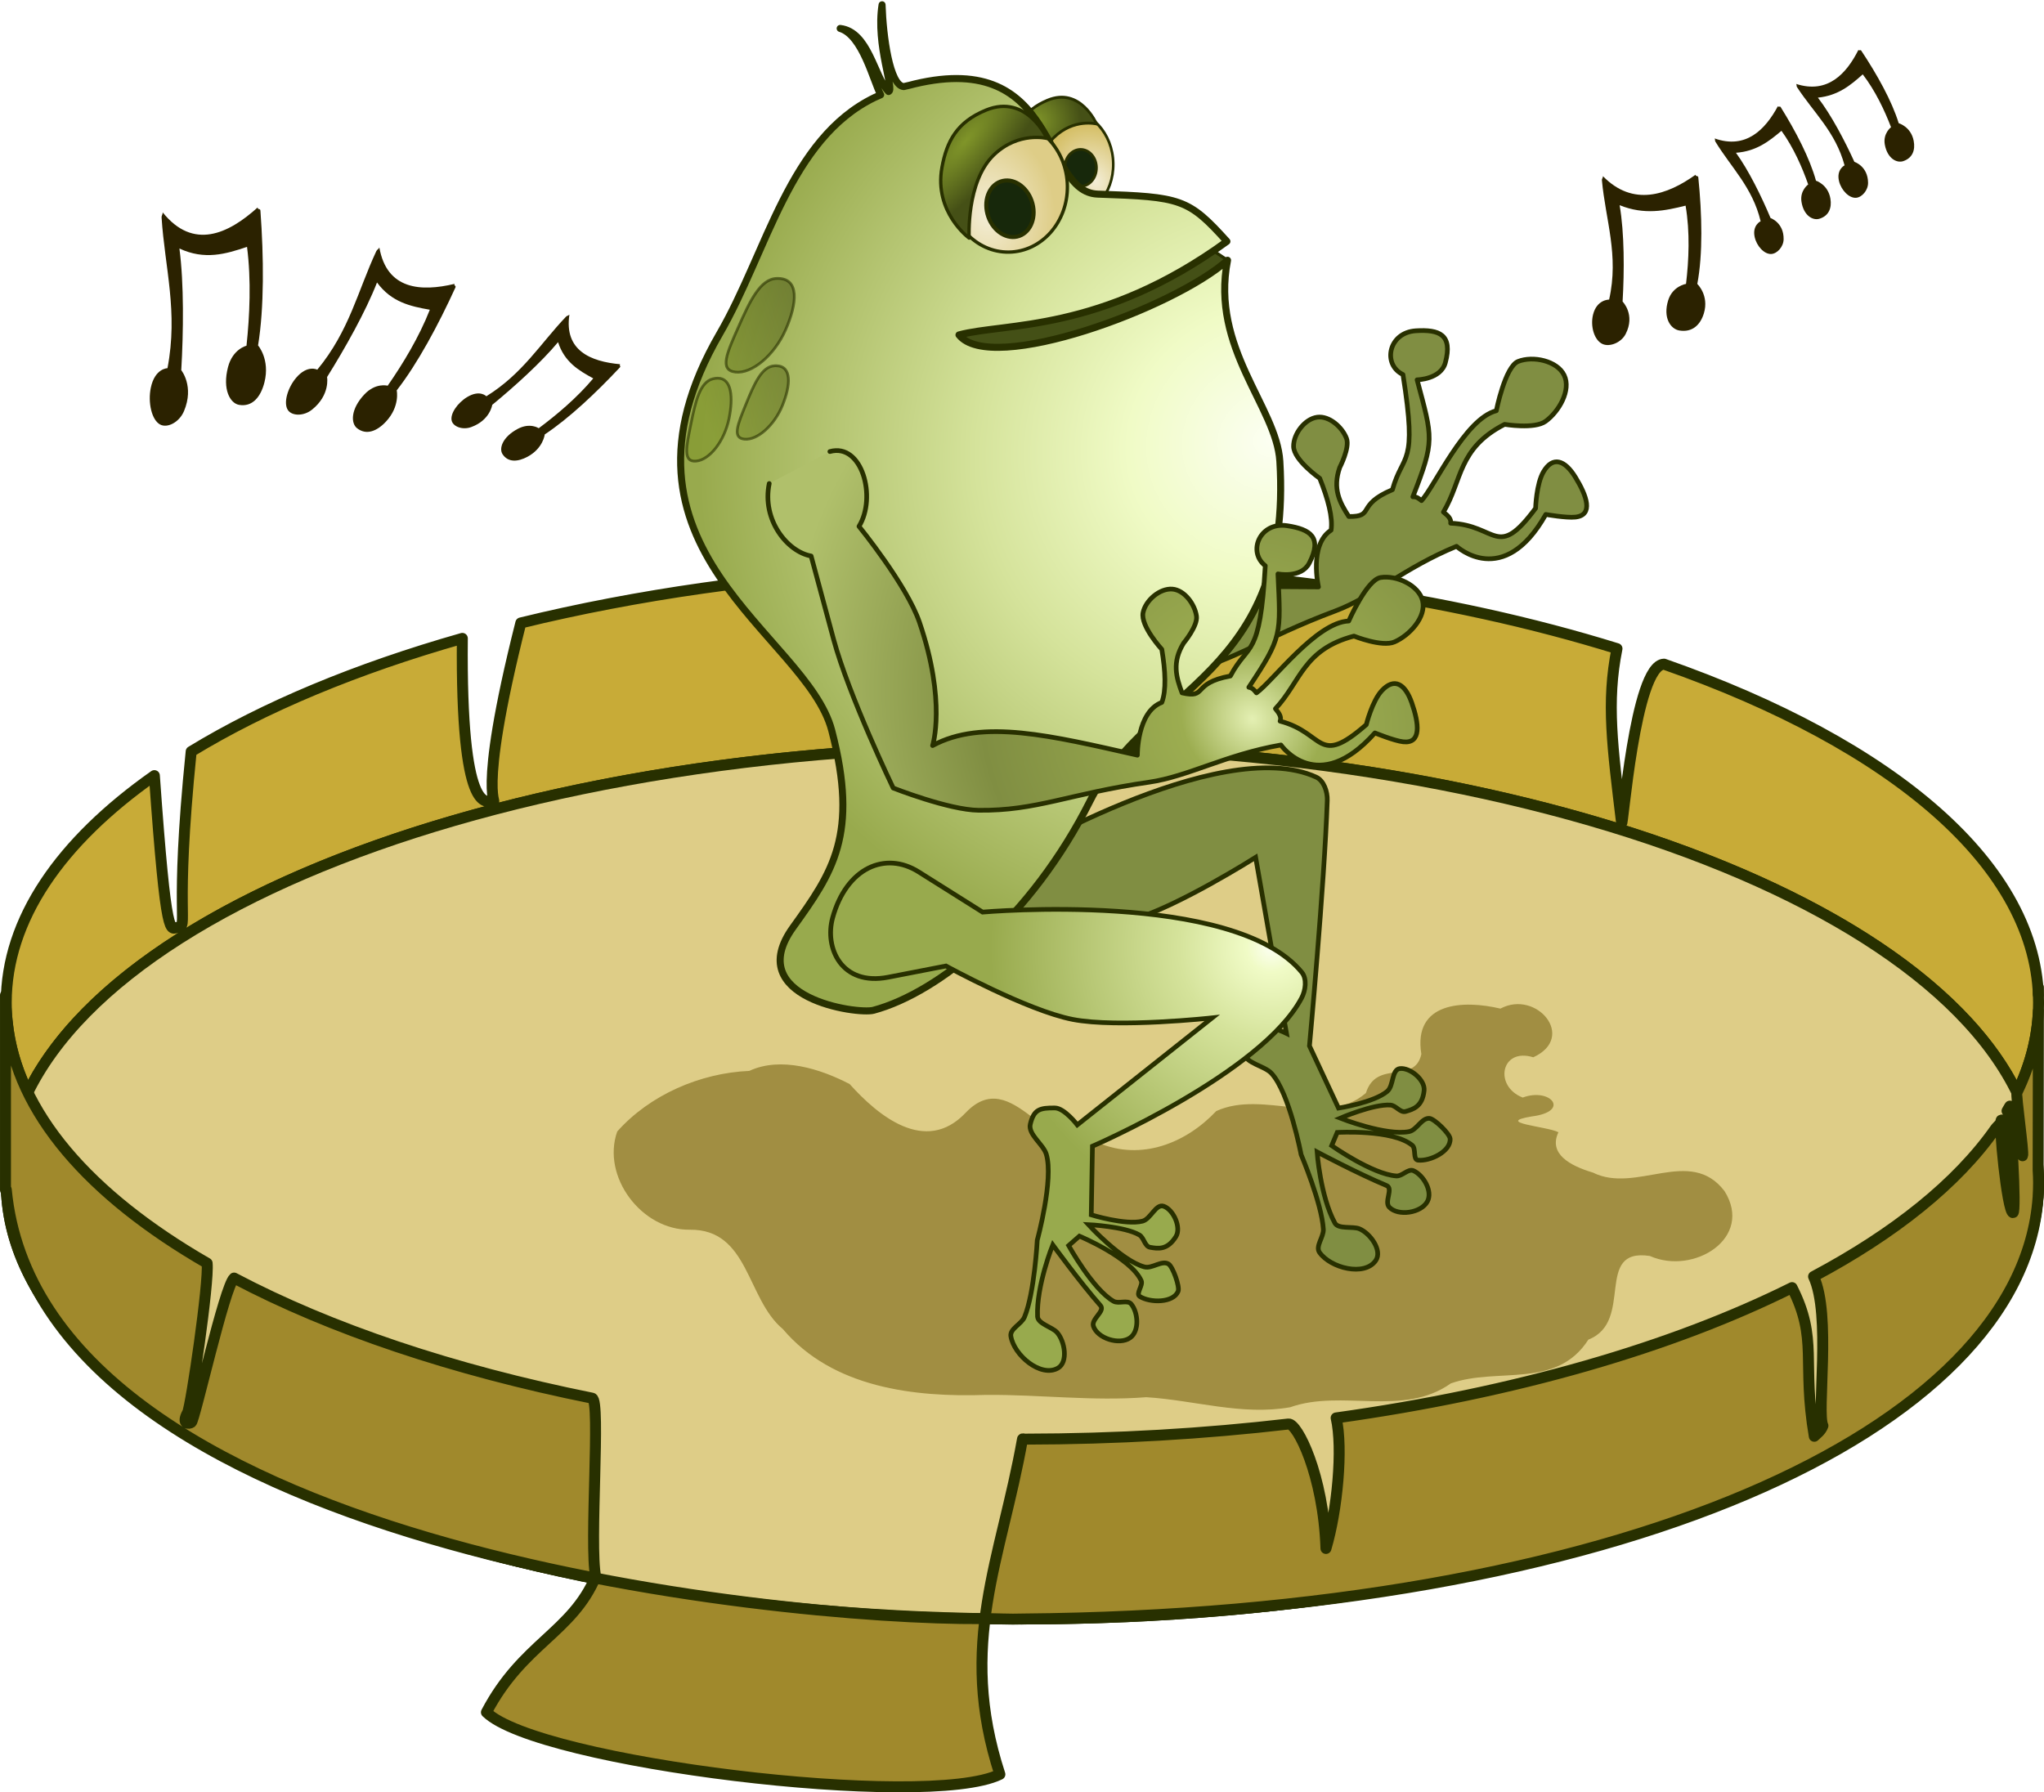 <?xml version="1.0" encoding="UTF-8"?>
<svg version="1.1" viewBox="0 0 450 394.63" xmlns="http://www.w3.org/2000/svg" xmlns:xlink="http://www.w3.org/1999/xlink">
<defs>
<linearGradient id="a">
<stop stop-color="#809529" offset="0"/>
<stop stop-color="#455016" offset="1"/>
</linearGradient>
<filter id="j" color-interpolation-filters="sRGB">
<feGaussianBlur stdDeviation="5.565"/>
</filter>
<radialGradient id="h" cx="188.44" cy="-648.52" r="47.308" gradientTransform="matrix(.915 -.361 .5 1.017 350.55 75.687)" gradientUnits="userSpaceOnUse">
<stop stop-color="#f4eed7" offset="0"/>
<stop stop-color="#d3bc5f" offset="1"/>
</radialGradient>
<radialGradient id="g" cx="143.44" cy="-701.31" r="42.641" gradientTransform="matrix(1 0 0 .861 0 -100.31)" gradientUnits="userSpaceOnUse" xlink:href="#a"/>
<radialGradient id="f" cx="472.43" cy="-59.43" r="233.08" gradientTransform="matrix(-1.488 -1.184 1.35 -1.466 1172.7 16.303)" gradientUnits="userSpaceOnUse">
<stop stop-color="#fcfff2" offset="0"/>
<stop stop-color="#f0fbc6" offset=".25"/>
<stop stop-color="#d5e39b" offset=".515"/>
<stop stop-color="#98aa4d" offset="1"/>
</radialGradient>
<radialGradient id="e" cx="90.18" cy="-325.18" r="194.91" gradientTransform="matrix(-1.122 -.372 .37 -1.117 604.98 -370.31)" gradientUnits="userSpaceOnUse">
<stop stop-color="#fcfff2" offset="0"/>
<stop stop-color="#f0fbc6" offset=".088"/>
<stop stop-color="#d5e39b" offset=".329"/>
<stop stop-color="#98aa4d" offset="1"/>
</radialGradient>
<radialGradient id="d" cx="159.95" cy="-646.53" r="49.986" gradientTransform="matrix(1.102 -.052 .066 1.408 26.638 273.92)" gradientUnits="userSpaceOnUse">
<stop stop-color="#f4eed7" offset="0"/>
<stop stop-color="#decd87" offset="1"/>
</radialGradient>
<radialGradient id="c" cx="139.16" cy="-698.79" r="45.059" gradientTransform="matrix(.574 .494 -1.543 1.791 -1015 478.26)" gradientUnits="userSpaceOnUse" xlink:href="#a"/>
<radialGradient id="b" cx="277.25" cy="-123.1" r="268.69" gradientTransform="matrix(-1.059 -1.018 .939 -.977 779.88 -66.174)" gradientUnits="userSpaceOnUse">
<stop stop-color="#e4f0b3" offset="0"/>
<stop stop-color="#9cad50" offset=".153"/>
<stop stop-color="#808e42" offset=".586"/>
<stop stop-color="#b0c06b" offset="1"/>
</radialGradient>
<linearGradient id="i" x1="-93.224" x2="25.417" y1="-545.95" y2="-582.37" gradientUnits="userSpaceOnUse" xlink:href="#a"/>
</defs>
<g transform="translate(-323.41 -342.2)">
<path d="m548.5 466.85c-3.067 0-11.48 0.324-14.516 0.377-2.993 0.052-1.922 26.786-4.134 35.1-1.135-0.205-1.881 1.152-2.545 1.194 0.925-4.625-2.758-36.132-5.235-36.006-30.26 1.53-58.673 5.656-83.999 11.845-10.119 40.104-4.616 39.512-6.287 39.287-1.215-0.164-6.945 3.502-6.588-35.888-23.331 6.635-43.6 15.098-59.698 24.914-3.733 36.855-0.488 38.356-2.946 38.693-1.608 0.221-2.505 4-5.155-33.39-20.691 14.568-32.612 31.685-32.612 49.997 0 6.783 1.641 13.396 4.752 19.782 21.248-43.579 111.21-76.32 218.97-76.32 107.75 0 197.7 32.741 218.95 76.32 3.111-6.386 4.752-12.999 4.752-19.782 0-30.067-32.133-56.913-82.452-74.54-6.459 0.202-9.106 36.925-9.341 34.966-2.006-16.734-3.396-26.51-1.013-38.383-36.8-11.429-82.015-18.165-130.89-18.165zm218.95 115.9c-21.234 43.587-111.18 76.32-218.95 76.32-107.76 0-197.73-32.733-218.97-76.32-3.116 6.391-4.752 13.013-4.752 19.801 0 53.08 100.16 96.103 223.72 96.103 123.55 0 223.7-43.022 223.7-96.103 0-6.789-1.636-13.411-4.752-19.801z" fill="#c8ab37" stroke="#283000" stroke-linecap="round" stroke-linejoin="round" stroke-width="2.414"/>
<path d="m772.2 602.55c0 53.08-100.16 96.11-223.71 96.11s-223.71-43.03-223.71-96.11 100.16-96.11 223.71-96.11 223.71 43.03 223.71 96.11z" fill="#decd87" stroke="#283000" stroke-linecap="round" stroke-linejoin="round" stroke-width="2.414"/>
<path d="m772.17 559.57c-5.7e-4 0.512-0.013 0.988-0.019 1.471 3e-3 0.069 0.016 0.138 0.019 0.207zm-447.55 1.735v42.922l0.17-0.113c7.451 78.365 169.13 94.728 214.64 94.472 3.348-0.019 6.339 0.194 9.081 0.084 130.75-1.09 219.91-41.286 223.59-92.784l0.019-0.038v-0.321c0.063-0.985 0.094-1.968 0.094-2.961 0-0.899-0.037-1.803-0.094-2.697l0.057-35.077c-0.265 6.114-1.873 12.076-4.677 17.859-0.015 0.039-0.022 0.074-0.038 0.113-0.311 0.637 1.57 13.274 1.23 13.907-0.194 0.361-2.611-11.286-2.814-10.927-0.014 0.025-0.024 0.051-0.038 0.075-0.188 0.329-0.37 0.653-0.566 0.981 0.932 0.305 2.066 22.528 1.308 22.403-1.272-0.209-3.266-20.364-2.553-20.404 0.782-0.044-0.881 1.309-1.339 1.961-8.422 11.992-22.149 22.996-40.01 32.506 3.953 8.423 0.622 30.015 2.06 32.846-0.438 1.193-1.355 1.774-1.902 2.326-2.781-16.412 0.91-21.272-4.896-32.732-26.42 13.158-61.002 23.205-100.37 28.69 1.543 6.706 0.25 20.367-2.243 28.741-0.555-16.243-6.332-27.624-8.249-27.401-18.499 2.151-37.948 3.308-58.02 3.329-0.183 6e-3 -0.545-0.164-0.547 0.019-4.665 26.403-14.348 45.048-4.974 73.786-16.156 7.891-101.69-2.598-113.04-13.66 7.942-15.145 18.795-17.503 24.056-29.861-1.455-7.001 1.168-38.91-0.783-39.302-30.726-6.178-57.644-15.27-78.828-26.446-2.081 1.744-8.647 31.207-9.4 31.786-0.492 0.379-2.275 0.47-0.844-2.152 0.738-1.353 4.777-28.733 4.31-32.906-25.894-14.928-41.935-33.197-43.987-53.03-0.025-0.205-0.053-0.415-0.075-0.622-0.187-1.718-0.298-3.513-0.321-5.375z" fill="#a0892c" stroke="#283000" stroke-linecap="round" stroke-linejoin="round" stroke-width="2.414"/>
<path transform="matrix(.603 0 0 .603 326.73 292.18)" d="m268.07 473.98c-17.914 0.759-36.337 8.755-48.225 22.13-5.823 16.488 8.946 36.094 26.464 35.857 21.687-0.255 20.679 25.207 34.017 36.287 18.138 21.428 47.912 24.947 74.249 24.024 19.508-0.149 38.901 2.373 58.412 0.847 17.479 1.062 34.869 6.794 52.57 3.664 18.877-6.692 41.159 3.693 58.629-8.697 16.957-6.037 38.547 2.271 50.23-15.999 16.963-6.589 1.806-33.655 22.433-30.537 15.967 7.115 38.056-6.535 27.262-23.688-12.508-16.436-32.22 1.137-48.062-6.766-8.411-2.494-16.29-6.879-12.571-14.72-3.941-2.126-23.752-3.442-9.771-5.769 14.483-1.825 6.761-10.672-3.258-6.896-10.666-4.136-7.961-18.387 3.847-14.707 15.957-7.328 1.108-24.813-11.989-17.77-13.46-3.207-31.992-2.471-28.873 16.615-2.458 11.232-16.331 1.779-20.25 14.208-15.178 13.041-37.42-1.322-54.637 6.595-11.022 11.685-27.343 18.282-43.125 11.563-18.361 6.61-31.227-29.038-48.424-10.899-14.682 15.454-32.026 0.897-42.296-10.531-10.678-5.568-25.16-10.147-36.631-4.81z" fill="#897526" fill-opacity=".711" filter="url(#j)"/>
<g transform="matrix(.269 -.004 .004 .269 500.34 563.31)" stroke="#283000">
<path d="m355.9-603.65-27.213-18.833-224.01 59.317 6.281 65.598 227.5-60.713z" fill="#445016" stroke-linecap="round" stroke-linejoin="round" stroke-width="2.5"/>
<g transform="matrix(.855 0 0 .954 78.6 -48.384)" stroke-linecap="round" stroke-linejoin="round">
<path d="m216.33-666.45c0 25.823-20.621 46.756-46.058 46.756s-46.058-20.933-46.058-46.756 20.621-46.756 46.058-46.756 46.058 20.933 46.058 46.756z" fill="url(#h)" stroke-width="2.5"/>
<path d="m200.98-700.64s-21.784-5.424-41.173 11.166c-22.027 18.847-20.238 59.317-20.238 59.317s-27.172-18.809-20.238-50.943c3.994-18.508 12.065-32.263 34.893-40.475 31.841-11.456 46.756 20.936 46.756 20.936z" fill="url(#g)" stroke-width="2.5"/>
</g>
<path d="m249.46-677.9c-1.53 8.146-8.449 13.336-15.453 11.593-7.004-1.743-11.441-9.759-9.91-17.905 1.53-8.146 8.449-13.336 15.453-11.593 7.004 1.743 11.441 9.759 9.91 17.905z" fill="#17280b" stroke-linecap="round" stroke-linejoin="round" stroke-width="2.204"/>
<path d="m130.27-528.67c24.329-12.45 45.204 29.134 35.529 55.267 0 0 47.857 39.26 64.149 67.11 34.775 59.444 30.594 96.717 30.594 96.717 35.529-29.785 93.757-27.194 165.8-25.66 0 0-7.519-34.682 10.983-46.275 1.732-10.283-2.155-25.673-8.65-42.585 0 0-20.972-15.153-21.014-26.358-0.039-10.277 9.53-22.494 19.738-23.686 9.803-1.145 20.384 8.464 23.686 17.764 2.723 7.669-5.921 23.686-5.921 23.686-6.346 17.313-0.386 28.704 6.838 40.212 21.743 0.549 5.607-9.195 36.008-21.402 9.167-30.966 21.052-17.623 10.026-94.112-16.854-8.426-11.342-34.618 11.104-35.669 19.093-0.894 30.29 3.446 23.727 26.457-3.889 13.636-23.327 13.697-23.327 13.697 12.138 48.378 13.85 49.603-4.899 95.672 3.306-0.084 4.773 1.451 7.047 3.24 11.094-11.686 36.431-66.436 62.29-72.653 0 0 7.7-35.997 18.462-40.075 12.259-4.646 32-0.056 37.503 11.843 5.694 12.311-4.716 29.671-15.791 37.503-9.148 6.469-33.555 1.974-33.555 1.974-38.622 19.009-35.241 45.363-51.124 71.025 3.676 3.021 6.396 5.554 5.777 9.217 38.117 2.071 37.184 31.22 69.689-11.216 0 0 0.848-19.926 6.937-29.847 7.687-12.524 17.357-9.618 26.019 4.964 9.094 15.308 14.545 31.216-0.537 32.618-7.412 0.689-24.165-2.531-24.165-2.531-35.636 61.166-73.402 24.987-73.402 24.987-42.733 16.762-69.38 40.474-99.635 51.29-62.652 22.399-85.421 41.41-132.25 50.333-23.992 4.572-72.045-3.948-72.045-3.948s-50.434-66.473-72.045-109.55c-11.879-23.677-31.581-63.162-31.581-63.162-19.641 0.443-45.538-20.783-45.398-51.319" fill="#808e42" stroke-linecap="round" stroke-linejoin="round" stroke-width="3.833"/>
<path d="m164.76-113.12s178.7-104.11 257.4-66.485c6.234 2.981 9.122 12.046 8.768 19.206-3.44 69.45-17.566 200.65-17.566 200.65l23.017 51.252s29.094-4.069 40.125-13.15c5.417-4.46 3.713-17.727 10.53-18.433 8.418-0.873 20.612 9.572 19.6 18.222-1.56 13.331-9.308 15.245-15.361 16.925-4.405 1.222-7.856-5.035-12.356-5.413-13.95-1.172-41.243 10.1-41.243 10.1s37.149 15.288 56.188 11.813c6.424-1.173 10.46-11.278 16.885-10.528 4.022 0.47 16.363 12.744 16.579 16.912 0.534 10.326-16.622 18.341-26.579 17.119-4.222-0.518-1.24-9.436-4.472-12.202-15.802-13.524-61.248-11.469-61.248-11.469l-4.706 10.742s33.082 24.002 52.6 25.605c4.803 0.395 9.72-6.127 14.061-4.083 8.165 3.844 15.582 17.085 11.004 25.307-5.282 9.486-24.205 11.926-31.3 4.213-4.211-4.579 3.744-15.245-1.924-17.708-23.543-10.23-56.443-28.35-56.443-28.35s2.002 36.104 13.676 58.396c2.76 5.269 14.537 2.685 19.923 4.978 8.83 3.759 18.863 18.07 13.063 26.209-9.337 13.102-37.085 5.61-45.892-7.302-3.523-5.165 3.711-12.607 3.411-18.992-1.003-21.416-17.301-61.356-17.301-61.356s-8.803-50.827-23.261-66.852c-5.652-6.264-20.574-8.253-22.288-16.697-2.472-12.178 1.355-15.359 12.595-20.516 7.109-3.261 22.475 4.725 22.475 4.725l-23.1-144.4s-66.192 40.491-102.78 49.719c-36.649 9.243-112.43 4.518-112.43 4.518l-38.919 28.448c-31.421 22.968-57.502 0.497-61.814-24.779-7.141-41.852 53.624-104.33 70.014-90.146z" fill="#808e42" stroke-width="3.833"/>
<path d="m80.566-745.85c-11.533-11.928-15.401-49.111-38.823-52.221 18.197 5.797 26.258 42.677 32.322 54.818l-4.984 2.126c-70.342 32.809-89.845 125.07-129.65 191.43-104.66 174.52 67.506 246.71 86.896 326.05 20.958 85.761-1.081 116.08-34.182 160.75-42.266 57.04 51.763 72.032 64.941 68.696 54.024-13.677 130.45-74.017 179.8-168.77 48.241-92.63 167.42-99.561 159.36-275.56-2.04-44.531-55.499-93.239-40.342-165.13-43.965 38.253-195.07 91.42-220.67 57.844 37.316-9.531 116.33 0.017 220.38-73.295-31.034-35.356-36.752-36.962-105.11-40.238-45.759-2.193-29.052-119.05-148.65-92.356-2.244 0.501-4.674 1.228-8.795 2.005-11.459-0.953-16.294-41.148-16.74-67.22-5.755 33.153 9.437 70.199 4.239 71.057z" fill="url(#f)" stroke-linecap="round" stroke-linejoin="round" stroke-width="5.749"/>
<path d="m147.53-73.216s206.26-15.164 260.47 53.179c4.294 5.413 2.913 14.827-0.547 21.105-33.55 60.9-172.88 118.63-172.88 118.63l-1.801 56.154s27.93 9.107 41.826 5.786c6.825-1.631 11.113-14.301 17.55-11.945 7.947 2.909 14.323 17.645 9.618 24.973-7.251 11.295-15.052 9.617-21.229 8.47-4.494-0.834-4.851-7.971-8.728-10.285-12.022-7.173-41.493-9.018-41.493-9.018s26.676 30.036 45.31 35.266c6.287 1.765 14.347-5.546 19.792-2.053 3.409 2.187 9.114 18.631 7.479 22.471-4.051 9.513-22.983 9.19-31.395 3.723-3.566-2.318 3.025-9.024 1.335-12.927-8.267-19.086-50.008-37.176-50.008-37.176l-8.942 7.588s19.199 36.082 36.034 46.086c4.143 2.462 11.422-1.241 14.427 2.5 5.651 7.036 6.507 22.189-1.214 27.569-8.909 6.207-26.984 0.098-29.975-9.946-1.776-5.962 10.052-12.057 6.04-16.757-16.669-19.521-38.284-50.238-38.284-50.238s-14.04 33.322-13.33 58.476c0.168 5.946 11.885 8.791 15.719 13.214 6.286 7.252 9.023 24.514 0.24 29.283-14.138 7.678-35.787-11.228-38.036-26.695-0.9-6.187 8.865-9.701 11.397-15.57 8.494-19.685 11.37-62.726 11.37-62.726s14.388-49.537 8.426-70.28c-2.33-8.109-14.868-16.443-12.704-24.782 3.121-12.028 7.955-13.208 20.319-12.91 7.819 0.188 18.124 14.106 18.124 14.106l111.67-85.933s-77.246 7.347-114.17-0.413c-37-7.773-103.03-45.266-103.03-45.266l-47.454 8.49c-38.309 6.855-51.888-24.78-44.674-49.385 11.945-40.743 43.912-54.003 70.887-36.473z" fill="url(#e)" stroke-width="3.833"/>
<g stroke-linecap="round" stroke-linejoin="round">
<path d="m225.75-666.46c0 29.533-21.764 53.475-48.612 53.475s-48.612-23.942-48.612-53.475 21.764-53.475 48.612-53.475 48.612 23.942 48.612 53.475z" fill="url(#d)" stroke-width="2.747"/>
<path d="m209.54-705.57s-22.992-6.204-43.456 12.77c-23.248 21.555-21.36 67.841-21.36 67.841s-28.678-21.512-21.36-58.264c4.215-21.167 12.734-36.899 36.827-46.292 33.607-13.102 49.349 23.944 49.349 23.944z" fill="url(#c)" stroke-width="2.747"/>
<path d="m172.94-671.32c10.231-2.138 21.003 6.363 24.062 18.987 3.058 12.625-2.756 24.592-12.987 26.73-10.231 2.138-21.003-6.363-24.062-18.987-3.058-12.624 2.756-24.592 12.987-26.73z" fill="#17280b" stroke-width="3.322"/>
</g>
<path d="m28.181-451.96c26.427-6.966 37.939 38.117 22.905 61.58 0 0 38.367 48.575 48.336 79.262 21.277 65.5 9.232 101.02 9.232 101.02 41.07-21.509 97.401-6.542 167.46 10.344 0 0 0.062-35.488 20.613-42.861 3.889-9.675 3.378-25.541 0.644-43.45 0 0-17.252-19.283-14.9-30.238 2.157-10.048 14.114-19.939 24.342-18.924 9.821 0.975 18.106 12.622 19.345 22.413 1.022 8.074-10.844 21.875-10.844 21.875-9.897 15.558-6.508 27.96-1.908 40.745 21.124 5.18 7.442-7.785 39.748-13.218 15.569-28.294 24.33-12.72 29.895-89.8-14.665-11.832-3.687-36.241 18.466-32.475 18.843 3.204 28.855 9.836 17.529 30.914-6.712 12.491-25.714 8.399-25.714 8.399 1.525 49.854 2.937 51.416-25.219 92.418 3.248 0.624 4.353 2.437 6.192 4.67 13.334-9.047 49.78-57.122 76.37-57.673 0 0 15.21-33.521 26.595-35.207 12.968-1.92 31.273 6.78 34.108 19.579 2.933 13.243-10.944 27.979-23.436 33.265-10.319 4.366-33.202-5.238-33.202-5.238-41.79 10.322-44.116 36.79-65.114 58.467 2.946 3.736 5.062 6.792 3.675 10.238 36.796 10.164 29.658 38.442 70.477 3.927 0 0 5.085-19.285 13.152-27.677 10.185-10.593 19.01-5.689 24.358 10.406 5.614 16.897 7.542 33.602-7.491 31.75-7.388-0.91-23.067-7.634-23.067-7.634-47.878 52.144-77.045 8.734-77.045 8.734-45.327 7.249-76.423 24.722-108.29 28.827-65.99 8.501-92.294 22.211-139.94 20.927-24.415-0.658-69.539-19.244-69.539-19.244s-35.074-75.71-46.986-122.41c-6.548-25.668-17.363-68.45-17.363-68.45-19.283-3.762-40.048-30.03-33.39-59.831" fill="url(#b)" stroke-linecap="round" stroke-linejoin="round" stroke-width="3.833"/>
<path d="m-13.219-594.28c-13.473 0.241-22.209 18.202-31.875 39.219-9.666 21.017-16.474 35.063-3.125 36.906 13.349 1.843 31.99-12.983 41.656-34 9.666-21.017 12.52-42.467-6.656-42.125zm-1.625 71.438c-0.431-0.011-0.881 9e-3 -1.344 0.031-10.415 0.502-16.736 14.581-23.719 31.062-6.983 16.482-11.93 27.513-1.562 28.625 10.368 1.112 24.454-10.799 31.438-27.281 6.765-15.967 8.558-32.095-4.812-32.438zm-47.844 9.469c-1.199-0.017-2.503 0.127-3.938 0.469-10.751 2.559-14.603 18.498-18.656 37.031-4.053 18.534-7.048 30.961 3.969 30.094 11.017-0.868 23.353-16.029 27.406-34.562 3.673-16.796 2.805-32.872-8.781-33.031z" fill="url(#i)" opacity=".605" stroke-linecap="round" stroke-linejoin="round" stroke-width="2.257"/>
</g>
<path d="m676.3 380.98c6.644 6.819 14.168 4.138 20.39-0.299 0.047 0.451 0.567 0.122 0.613 0.572 0.829 8.124 1.028 16.91-0.22 23.465 0 0 2.646 2.503 1.446 6.474-0.767 2.54-2.548 4.242-5.389 3.778-1.928-0.315-3.668-2.78-2.47-6.643 0.975-3.145 3.929-3.623 3.929-3.623 0.618-5.168 0.9-11.374-0.097-17.225-4.519 1.124-9.079 2.102-14.522-0.1 1.065 6.14 1.051 14.571 0.654 21.216 0 0 2.87 2.881 0.673 7.147-0.987 1.916-3.5 2.898-5.063 2.213-1.867-0.818-2.74-3.933-2.115-6.475 0.829-3.368 3.539-3.314 3.539-3.314 2.206-9.761-0.797-17.585-1.583-26.253-0.04-0.436 0.245-0.492 0.215-0.934z" fill="#2b2200"/>
<path d="m406.93 396.7c1.64 9.308 9.147 9.77 16.559 8.001-0.207 0.456 0.39 0.349 0.182 0.804-3.745 8.209-8.357 16.802-12.921 22.646 0 0 0.768 3.501-2.353 6.86-1.997 2.149-4.353 3.074-6.385 1.469-1.379-1.089-1.44-4.185 1.621-7.441 2.492-2.651 5.127-1.913 5.127-1.913 3.304-4.757 6.901-10.654 9.277-16.728-4.245-0.748-8.443-1.655-11.624-6.002-2.478 6.383-7.069 14.545-10.997 20.822 0 0 0.743 3.959-3.341 7.199-1.835 1.455-4.388 1.385-5.274 0.085-1.057-1.552-0.067-4.925 1.816-7.134 2.496-2.926 4.646-1.772 4.646-1.772 7.076-8.561 8.91-17.362 12.985-26.08 0.205-0.438 0.464-0.377 0.681-0.818z" fill="#2b2200"/>
<path d="m448.77 411.47c-1.196 7.945 4.729 10.348 11.181 10.927-0.29 0.311 0.22 0.387-0.07 0.697-5.239 5.602-11.28 11.28-16.539 14.755 0 0-0.328 3.029-3.752 4.892-2.191 1.192-4.339 1.3-5.543-0.543-0.817-1.251-0.028-3.762 3.32-5.558 2.725-1.462 4.649-0.154 4.649-0.154 3.949-2.94 8.443-6.72 12.001-10.972-3.219-1.751-6.356-3.618-7.744-7.981-3.724 4.473-9.631 9.81-14.495 13.806 0 0-0.472 3.392-4.639 4.898-1.872 0.677-3.911-0.071-4.273-1.358-0.432-1.537 1.278-3.988 3.393-5.258 2.803-1.683 4.223-0.171 4.223-0.171 8.018-4.985 11.877-11.582 17.519-17.505 0.284-0.298 0.476-0.179 0.77-0.475z" fill="#2b2200"/>
<path d="m700.9 372.68c6.872 2.444 11.14-1.94 13.919-7.092 0.184 0.294 0.431-0.108 0.615 0.186 3.314 5.306 6.419 11.28 7.774 16.209 0 0 2.665 0.827 3.181 3.963 0.33 2.006-0.319 3.777-2.429 4.418-1.432 0.435-3.461-0.673-3.942-3.734-0.392-2.492 1.478-3.818 1.478-3.818-1.321-3.763-3.223-8.125-5.885-11.811-2.728 2.3-5.533 4.512-10.019 4.836 2.807 3.862 5.644 9.664 7.616 14.368 0 0 2.947 1.012 2.877 4.687-0.031 1.651-1.428 3.175-2.734 3.232-1.56 0.068-3.213-1.779-3.641-3.738-0.567-2.595 1.314-3.474 1.314-3.474-1.78-7.457-6.488-11.823-9.956-17.517-0.174-0.286 2e-3 -0.421-0.167-0.715z" fill="#2b2200"/>
<path d="m718.85 360.68c6.941 2.242 11.078-2.266 13.705-7.497 0.193 0.289 0.428-0.12 0.62 0.168 3.468 5.207 6.746 11.087 8.246 15.974 0 0 2.688 0.749 3.296 3.868 0.389 1.995-0.209 3.785-2.299 4.487-1.419 0.476-3.479-0.571-4.05-3.617-0.464-2.479 1.365-3.86 1.365-3.86-1.431-3.722-3.459-8.027-6.228-11.634-2.659 2.378-5.399 4.672-9.873 5.128 2.918 3.778 5.925 9.495 8.033 14.138 0 0 2.975 0.925 3.013 4.601 0.017 1.651-1.334 3.215-2.638 3.311-1.558 0.114-3.264-1.684-3.749-3.63-0.643-2.578 1.212-3.511 1.212-3.511-1.998-7.402-6.831-11.628-10.465-17.218-0.183-0.281-0.01-0.421-0.188-0.71z" fill="#2b2200"/>
<path d="m359.22 388.95c6.725 8.395 14.47 4.753 20.902-1.065 0.042 0.568 0.58 0.135 0.622 0.703 0.748 10.241 0.842 21.339-0.519 29.667 0 0 2.68 3.074 1.401 8.134-0.818 3.237-2.665 5.447-5.571 4.957-1.972-0.333-3.725-3.39-2.449-8.314 1.039-4.008 4.072-4.711 4.072-4.711 0.698-6.554 1.065-14.407 0.116-21.769-4.646 1.573-9.332 2.963-14.883 0.363 1.015 7.725 0.895 18.382 0.405 26.795 0 0 2.906 3.546 0.6 9.012-1.036 2.455-3.623 3.781-5.217 2.968-1.904-0.971-2.76-4.88-2.086-8.114 0.892-4.284 3.669-4.308 3.669-4.308 2.383-12.413-0.597-22.201-1.294-33.13-0.035-0.55 0.257-0.63 0.233-1.188z" fill="#2b2200"/>
</g>
</svg>

